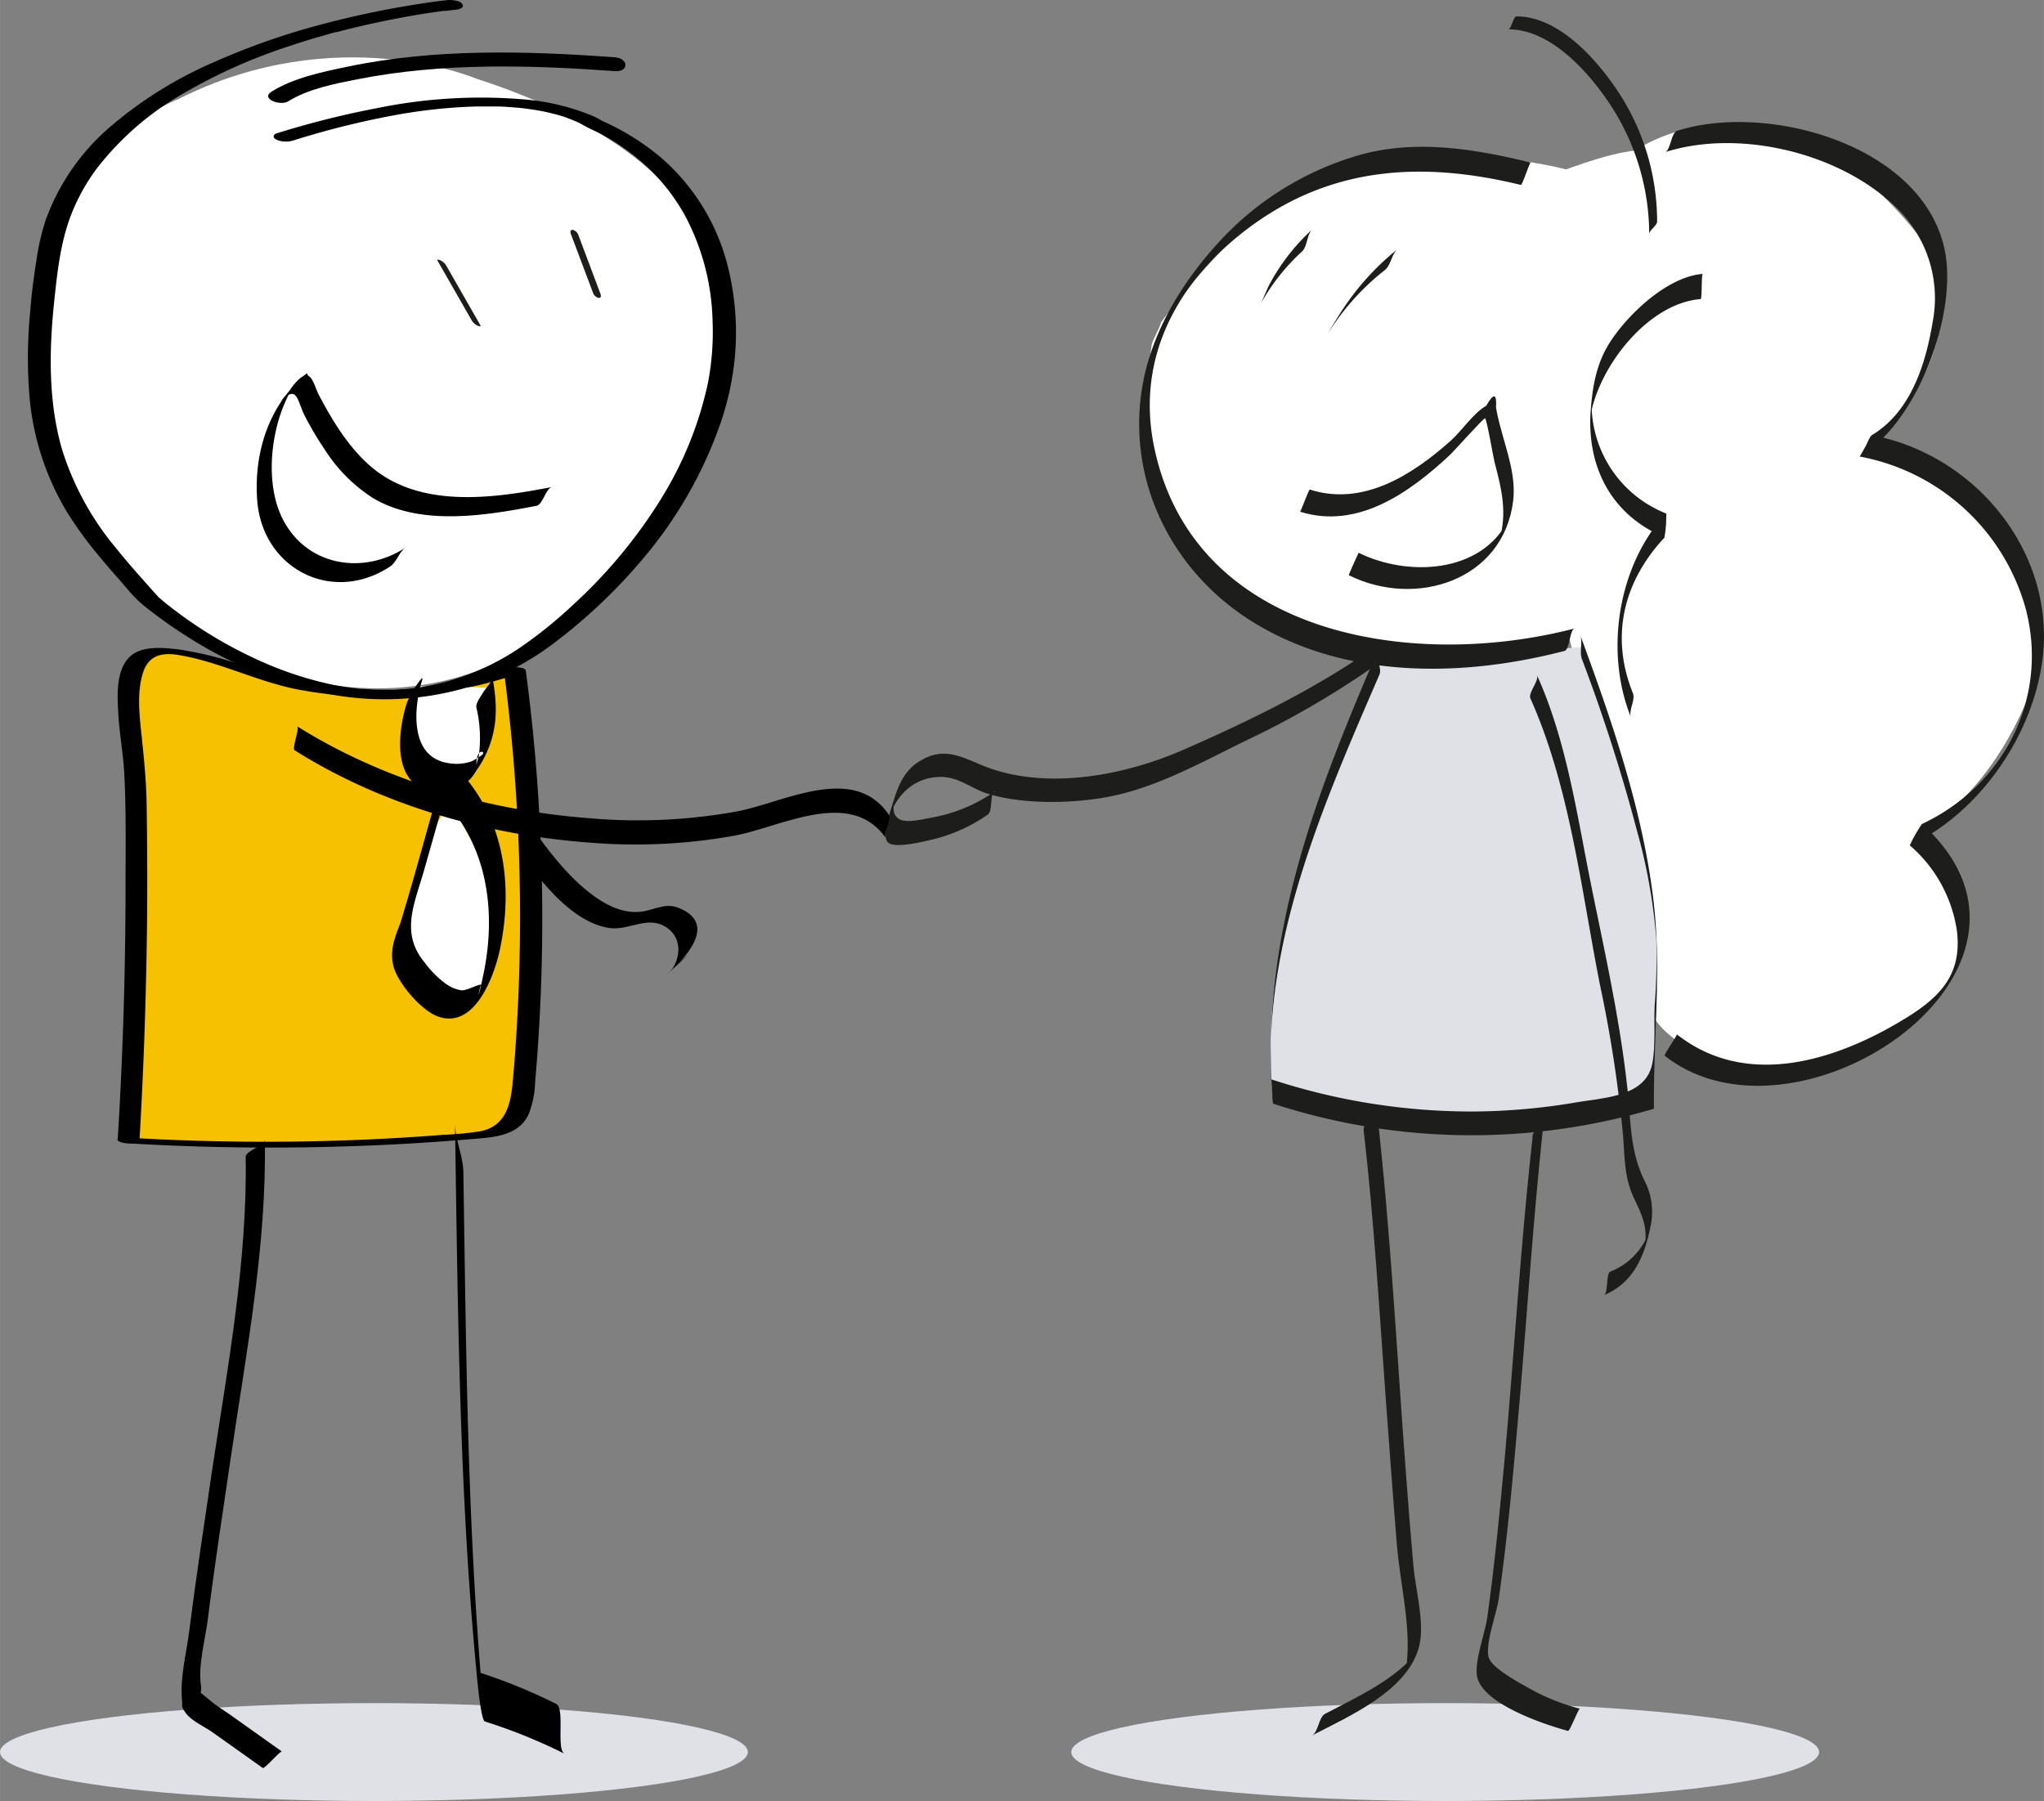 <?xml version="1.0" encoding="UTF-8"?>
<svg xmlns="http://www.w3.org/2000/svg" width="119.31mm" height="105.14mm" viewBox="0 0 338.2 298.04">
  <rect x="0" y="0" width="338.2" height="298.04" fill="#808080" stroke="none"/>
  <g id="Calque_2" data-name="Calque 2">
    <g id="Calque_1-2" data-name="Calque 1">
      <path d="M270.59,24.9s24.92-17.85,50.35,18.77c0,0,4.36,16.9-12.21,30.12,0,0,29.92,9.87,28.81,35.91,0,0-4.92,19.67-20.5,28.43,0,0,27.28,26.75-21.86,39.7,0,0-15.66-1.19-21.24-9,0,0-.48-12-14.24-63L243.44,34.94S260.92,26,270.59,24.9Z" style="fill: #fff"/>
      <path d="M212,32.41c26.41-11.58,49.11-3.81,49.11-3.81C305.57,40,300.62,61,300.62,61c-1.21,22.46-25.57,36.42-25.57,36.42-29,20.62-58.39,8.56-58.39,8.56-20.86-11.49-30.38-21.07-26.1-48.92.11-.72,1.43-3,1.53-3.69,0,0,8.95-12.48,19.89-21" style="fill: #fff"/>
      <path d="M29.59,16.35C55.8,3.21,78.76,13,78.76,13c44.87,14.52,40.41,39.4,40.41,39.4-.69,26.64-24.68,49.52-24.68,49.52-28.57,23.79-58.95,4.83-58.95,4.83C14.34,92.59,5,78.08,8.69,45.11c.09-.85,1.36-3.52,1.45-4.35,0,0-1.87-15.21,19.45-24.41" style="fill: #fff"/>
      <ellipse cx="61.87" cy="289.93" rx="61.87" ry="8.1" style="fill: #e0e1e7"/>
      <ellipse cx="239.12" cy="289.93" rx="61.87" ry="8.1" style="fill: #e0e1e7"/>
      <g>
        <path d="M21.31,188.77a389.5,389.5,0,0,0,57.26-.83c2-.18,4.19-.44,5.71-1.77,1.83-1.61,2.19-4.27,2.41-6.69a310.24,310.24,0,0,0-1.47-68.58,66.7,66.7,0,0,1-37.3,2.42c-4.86-1.09-19.93-8-24.4-4.65-4.13,3.11-1.2,15.76-1.1,20.11Q23.11,158.78,21.31,188.77Z" style="fill: #f5c100"/>
        <path d="M21.28,189.2a395.48,395.48,0,0,0,57.08-.73c3.44-.29,7.45-.53,9.11-4.09a15.81,15.81,0,0,0,1.07-5.32c.21-2.38.39-4.75.54-7.13q.92-14.27.52-28.58A312.49,312.49,0,0,0,87,111c-.11-.78-2.85-.63-3.34-.45a62.3,62.3,0,0,1-34.33,2.55,84.76,84.76,0,0,1-8.74-2.83,57.05,57.05,0,0,0-11-2.79c-2.51-.31-6.36-.72-8.29,1.37-2.15,2.3-1.89,6.37-1.73,9.26.19,3.39.85,6.75,1,10.14.31,6,.21,12.12.2,18.16q0,21.12-1.3,42.21c0,.64,3.56.89,3.6.25q1.09-18.58,1.27-37.2.07-9.31-.08-18.62c-.06-3.82-.43-7.49-.83-11.28-.36-3.38-.82-7.19.24-10.48.94-2.92,3.21-3.35,5.93-2.89,6.89,1.16,13.19,4.52,20.07,5.77a71.79,71.79,0,0,0,37-3l-3.33-.46a312.5,312.5,0,0,1,2.4,54.86c-.21,4.58-.5,9.16-.93,13.72-.34,3.68-1.26,7.14-5.38,7.92a56.23,56.23,0,0,1-6.21.59q-3.57.28-7.15.49-6.93.41-13.89.56-15.46.33-30.92-.58c-.27,0-1.8-.15-1.83.31S21.09,189.19,21.28,189.2Z"/>
      </g>
      <g>
        <path d="M68.16,156.79a5.14,5.14,0,0,0,1.2,3.58c1.35,1.83,3.14,3.46,4.66,5.21,2.23,2.56,2.86,2.61,4.43,0,6.64-11.08,3.19-21.77-4.31-32.79-.64,2.32-2,3.08-2.45,4.93C65.78,152.83,68.16,156.79,68.16,156.79Z" style="fill: #fff"/>
        <path d="M69.38,113.55c-.27,1.83-.62,3.41-.72,5-.13,2.13-.48,4.34,0,6.41a6.71,6.71,0,0,0,5.91,4.89c7.55.72,5.54-13.87,6.15-16C76,113.43,78.49,114.14,69.38,113.55Z" style="fill: #fff"/>
        <path d="M67.27,116.48c-1.68,5.43-2.34,14.45,5.49,14.58a6.85,6.85,0,0,0,6-3.42c3.34-4.87,3.84-9.49,2.76-15.25,0,.1-1.43,1.93-1.58,2.2-.34.59-1.26,1.74-1.12,2.47a22.09,22.09,0,0,1,.38,8.18,6.93,6.93,0,0,0-.36,1.37c-.14-3.13,2-2.23.67-1.51a13.94,13.94,0,0,1-1.39.85,7.52,7.52,0,0,1-3.85.34c-6.64-.93-5.79-9.34-4.43-13.71.31-1-.71.52-.81.65a13.12,13.12,0,0,0-1.76,3.25Z"/>
        <path d="M72.41,131.23c-2,7-3.9,14.05-6,21-.54,1.84-2,4.23-1.38,7.36.56,2.84,4.55,7.52,7.3,8.57,6.12,2.34,9.42-6.46,10.4-11.12,2.28-10.88.61-22.39-7.63-30.4,0,0-3.28,4.11-2.69,4.68,7.51,7.3,9.56,17.45,8,27.57-.21,1.44-.53,2.85-.85,4.28-.73,3.29-.14-.31.1-.22-.42-.15-2.46,1-3.29.93a6,6,0,0,1-2.67-1.13,16.45,16.45,0,0,1-3.42-3.45c-4.12-4.93-1.68-9.79-.13-15.24l4.92-17.3C74.87,127.74,72.85,129.69,72.41,131.23Z"/>
      </g>
      <g>
        <path d="M47.66,16.78c3.34-2.09,7.79-2.93,11.57-3.68,13.94-2.74,28.41-2.35,42.5-1.33,2.36.17,2.31-2.12,0-2.29C87,8.41,71.83,8,57.32,11.07c-4.1.86-8.77,1.83-12.38,4.09-1.92,1.2,1.47,2.4,2.72,1.62Z"/>
        <path d="M74.23,0C72.13.22,70,.53,68,.87c-4.82.78-9.61,1.8-14.34,3.05a116.79,116.79,0,0,0-18.18,6.33A67.61,67.61,0,0,0,18.36,20.87,36.83,36.83,0,0,0,7.5,36.57,40,40,0,0,0,6,43.24C5.56,46,5.2,48.75,5,51.52a77.68,77.68,0,0,0-.16,13.64,44.49,44.49,0,0,0,6.09,19.32,63,63,0,0,0,5.59,7.7c1.06,1.28,2.15,2.54,3.25,3.78s2,2.42,3.14,3.48c.74.7,1.57,1.32,2.37,1.94,1.93,1.48,3.94,2.86,6,4.15a68.48,68.48,0,0,0,20.58,8.76,48.91,48.91,0,0,0,28-1.36,47.33,47.33,0,0,0,12.75-7.24,89.59,89.59,0,0,0,13.57-13,70.28,70.28,0,0,0,13-22.57,47.44,47.44,0,0,0,2.39-10.84,44.89,44.89,0,0,0-1.19-15.36,35,35,0,0,0-10.81-17.66,37.52,37.52,0,0,0-5.07-3.69c-1-.63-2.1-1.23-3.18-1.77-.48-.25-1-.47-1.46-.71.17.08.14.1.08.07-.59-.31-1.16-.66-1.78-.94a37.63,37.63,0,0,0-11.69-2.79,85.56,85.56,0,0,0-24.21,1.49A147.9,147.9,0,0,0,45.8,22.06c-.72.22-.68.79,0,1.08a4,4,0,0,0,2.71.11,141,141,0,0,1,16.31-4.1,89.67,89.67,0,0,1,12.61-1.48l1.28-.05h1q1.26,0,2.52,0c.75,0,1.51.06,2.26.11l1.06.09h.09l.59.06c1.19.13,2.38.31,3.56.54l.42.08c.41.08-.4-.09,0,0l.77.18c.46.11.92.22,1.37.35s.78.23,1.17.36l.49.16c.19.06-.42-.15-.1,0l.27.1q.78.29,1.53.63l.53.27.19.1c.27.14,0,.12-.1-.06a1.26,1.26,0,0,0,.3.18c1,.6,2.13,1,3.17,1.6s1.77,1,2.63,1.59a36.5,36.5,0,0,1,4.74,3.75,32.58,32.58,0,0,1,6.37,8.34,39,39,0,0,1,4.36,17.06,44.27,44.27,0,0,1-.77,10.28,60.3,60.3,0,0,1-7.83,19.29A83,83,0,0,1,94.91,100a74,74,0,0,1-9.07,7.31,41.67,41.67,0,0,1-9.17,4.6,39.84,39.84,0,0,1-6.54,1.72c-1.18.2-1.94.3-3.14.4-.54,0-1.09.08-1.64.11l-.76,0H64c-1.07,0-2.13,0-3.19-.1L60,114l-.37,0c.34,0,0,0,0,0L58,113.8a44.52,44.52,0,0,1-5.87-1.19,58.7,58.7,0,0,1-10.47-3.88A71.71,71.71,0,0,1,28,100.28c-.48-.37-.95-.76-1.41-1.15l-.32-.27-.06-.06,0,0c.13.13-.08-.1-.11-.13s-.17-.19-.26-.29c-2.21-2.46-4.43-4.93-6.51-7.51a47.66,47.66,0,0,1-9-16.28C8,66.75,8.1,58.31,8.93,50.21c.5-4.76,1-9.69,2.66-14.21A32.74,32.74,0,0,1,16,27.9a48.37,48.37,0,0,1,14.3-12.41A89.16,89.16,0,0,1,47.87,7.63c1.44-.48,2.88-.94,4.33-1.37l2.18-.62,1-.29c.1,0,.57-.15.21,0l.6-.16c2.53-.66,5.09-1.25,7.65-1.77q3.09-.63,6.2-1.14l2.36-.35.94-.13.21,0,.19,0c.47-.06.94-.12,1.41-.16s1.68-.2,1.38-.89S74.75,0,74.23,0Z"/>
      </g>
      <path d="M72.41,43.17l5.66,9.89a2.24,2.24,0,0,0,.93.82c.12.06.67.26.47-.08l-5.66-9.89a2.24,2.24,0,0,0-.93-.82c-.12-.06-.67-.27-.47.08Z" style="fill: #1d1d1b"/>
      <path d="M94.45,38.71l3.68,9.77a1.3,1.3,0,0,0,.93.82c.42,0,.4-.38.29-.68l-3.67-9.76a1.33,1.33,0,0,0-.94-.83c-.41,0-.4.39-.29.68Z" style="fill: #1d1d1b"/>
      <path d="M91.32,80.59c-9.85,1.92-22.06,3.63-30.2-3.6-3.63-3.23-6.18-7.48-8.42-11.74-.35-.66-.89-2.5-1.47-2.9-1.19-.83.77-1.25-1.55.21a9.81,9.81,0,0,0-1.72,2c-4.23,5-5.88,11.65-5.41,18.18.82,11.35,12.39,17.35,22,11,1.08-.72,1.5-2.43,2.57-3.14-6.74,4.44-15.81,3.24-20-4.07-3.7-6.37-2.32-17,1.69-23l-2.52,3.08c3-3.29,2.82-.22,4.27,2.47a56.82,56.82,0,0,0,3.36,5.6,26.16,26.16,0,0,0,7.8,7.74c7.84,4.68,18.62,2.92,27.07,1.27,1-.2,1.57-2.94,2.58-3.13Z"/>
      <path d="M40.65,191.39c.29,17.36-3,34.91-5.57,52-1.31,8.9-2.67,17.79-3.8,26.72-.44,3.42-1.48,7.47-1.19,10.92.13,1.45-.18,1.33.71,2.53s3.19,2.28,4.22,3l8.45,6c.3.21,2.92-2.9,3.17-2.72l-8.44-6c-1.11-.79-2.35-1.51-3.38-2.4-2.47-2.12-1.29-.59-1.59-2.64-.47-3.24.74-7.54,1.14-10.77,1.15-9.14,2.55-18.25,3.89-27.36,2.53-17.11,5.86-34.67,5.56-52,0,.86-3.19,1.81-3.17,2.72Z"/>
      <path d="M75.28,185.9c.47,30.24.68,60.75,3.57,90.86.08.89.7,7.89,1.38,8.11a90,90,0,0,1,13.18,5.34c-1.43-.71.12-7.49-1.39-8.25a91.17,91.17,0,0,0-13.18-5.35l1.37,8.11c-2.88-30-3.07-60.43-3.54-90.56,0-2.77-1.35-5.51-1.39-8.26Z"/>
      <path d="M86.13,141.21c3.4,4.7,8.51,11.38,14.64,12.35,3.07.49,6.13-1.93,9.06-.36s3,4.89,1.26,7.38l2.9-2.72-.94.79c-.93.79-2.12,2.06-2.85,2.68,3.11-2.63,8.77-8.48,2-11.13-2.15-.84-4,.4-6.07.66-2.79.34-5.39-.84-7.63-2.42-3.68-2.59-6.8-6.38-9.42-10,.08.11-3.08,2.6-3,2.77Z"/>
      <path d="M164.56,131a26.48,26.48,0,0,1-10.39,4.3c-1.34.22-3.95.92-5.22.32-1.59-.77-1.1-2.41-.72-4.29l-1.11,3.82c1.37-3.77,4.17-6.47,8.33-6.58,3.09-.09,5.13,1.84,7.81,2.71,5.82,1.87,14,1.71,19.92.61,8-1.47,15.45-5.65,22.66-9.19a145.79,145.79,0,0,0,21.78-12.64c.88-.63.28-3.27,1.13-3.89-10.16,7.37-21.7,13-33.17,18-9.23,4-21.23,6.38-31.19,3.17-4.41-1.42-7.78-4.37-12.51-1.2-2.37,1.58-3.3,4-4.09,6.57-.44,1.45-2,5.65-.84,6.72s6.39-.29,7.8-.63a26.87,26.87,0,0,0,8.68-4c.87-.58.29-3.33,1.13-3.89Z" style="fill: #1d1d1b"/>
      <g>
        <path d="M228.15,109.61c-9.78,22.63-19.78,46.44-17.63,71a103.86,103.86,0,0,0,63,.83c-.17-8,.94-16,.72-23.95-.43-15.67-7.18-35.7-12.6-50.41" style="fill: #e0e1e7"/>
        <path d="M228,107.59c-10.23,23.69-19.41,47.34-17.47,73.56a5.87,5.87,0,0,0,.13,1.49,105.87,105.87,0,0,0,63,.83v-.07c-.1-11.88,1.35-23.58-.2-35.42-1.92-14.75-6.88-29-12-42.91.45,1.21-.16,2.82.29,4a286,286,0,0,1,9.13,28.49,92.16,92.16,0,0,1,3.18,18,105.64,105.64,0,0,1-.27,10.82c-.17,3.07.21,6.82-.44,9.79-1.17,5.31-7.91,5.46-12.65,6.27a104.43,104.43,0,0,1-16.93,1.49,106.18,106.18,0,0,1-33.45-5.33l.12,1.49c-1.76-23.81,8.58-47.12,17.8-68.45.48-1.11-.76-2.95-.29-4Z" style="fill: #1d1d1b"/>
      </g>
      <path d="M225.63,187c1.7,14.81,2.59,29.73,3.67,44.59.6,8.06,1.18,16.12,1.84,24.17.52,6.41,2.63,14.53,1.41,20.84l2.16-3.59c-3.43,4.77-10.35,7.91-15.46,10.59-1.06.56-1.11,3-2.15,3.58,6.06-3.17,16.06-7.43,17.77-15,.85-3.77-.65-9.12-1-13q-.65-7.34-1.19-14.68c-1.56-20.36-2.57-40.81-4.91-61.1.13,1.08-2.28,2.47-2.15,3.59Z" style="fill: #1d1d1b"/>
      <path d="M253.59,188.14c-1.94,17.46-3,35-4.56,52.5-.83,9-1.69,18.06-2.95,27.05-.36,2.59-2.2,7.33-1.65,9.85,1,4.46,11.07,7.82,15,8.89.34.09,1.73-3.75,2-3.67a35.24,35.24,0,0,1-8.11-3.21c-1.62-.92-6.45-3.44-7-5.27-.62-2.24,1.33-7.34,1.66-9.69,1.31-9.17,2.19-18.4,3-27.62,1.6-17.49,2.62-35,4.57-52.49-.15,1.27-1.87,2.37-2,3.66Z" style="fill: #1d1d1b"/>
      <path d="M249.59,4.85c7.16,0,13.62,7.43,17.19,13a39.22,39.22,0,0,1,6.1,20.92c0-.7,1.32-1.42,1.31-2.14a39.13,39.13,0,0,0-6.1-20.92c-3.59-5.56-10-13-17.19-13-.46,0-.88,2.14-1.31,2.14Z" style="fill: #1d1d1b"/>
      <path d="M281.7,45.33c-5.8.47-12.34,6.64-15.36,11.38-2.19,3.44-2.82,7.16-3.13,11.1-.73,9.32,3.32,17.36,12.18,21.09l.31-4c-8,8.62-10.24,22.89-5.84,33.8-.44-1.11.78-2.9.32-4-3.77-9.33-1.6-18.43,5.21-25.72a20,20,0,0,0,.31-4,19.51,19.51,0,0,1-12.35-18.53l-.18,2.56.14-1.69-.14,1.48c1.38-8.08,9.43-18.6,18.22-19.31.24,0,.13-4,.31-4Z" style="fill: #1d1d1b"/>
      <path d="M275.46,174.71c22,17.34,69.05-14.44,42.58-38.35l-2,3.53c11.12-5.22,19.75-17.38,21.74-29.57,3-18.08-10.45-35-28.06-38.3l-2,3.53c9.78-5.84,16.32-24.1,14-34.44-3.82-17.22-29.36-24.21-44.22-19.46-1,.3-1.07,3.23-2,3.53,12.3-3.93,29.07.12,38.29,9.2a20.76,20.76,0,0,1,6,18.86c-1.17,7.09-3.65,14.93-10.09,18.78-.48.29-1.62,3.6-2,3.53a35.11,35.11,0,0,1,27.5,25.27c3.81,14.72-3.63,29.17-17.2,35.54a23.94,23.94,0,0,0-2,3.53A23.08,23.08,0,0,1,323.79,154c.88,7.14-2.65,10.91-8.44,14.47-11.37,7-26.29,11.83-37.9,2.69.14.11-2.18,3.38-2,3.53Z" style="fill: #1d1d1b"/>
      <path d="M215.12,84.68c9.53,3,18.2-3.22,24.85-9.46.55-.51,5.46-6,5.74-6s1.4,6.59,1.58,7.27c1.19,4.46,2.16,8.54.73,13.06L249.59,86c-4.52,9-16.8,9.44-24.79,5.47,0,0-1.71,3.67-1.62,3.72,11.16,5.53,25.59.8,27.19-12.31.49-4.06-1-8-2-11.81-.34-1.19-.62-2.4-.84-3.62.16-2.37-.38-2.48-1.62-.3-2.08,1.16-4.07,4.18-5.89,5.8-6.39,5.68-14.5,10.88-23.31,8.06-.16,0-1.52,3.75-1.62,3.72Z" style="fill: #1d1d1b"/>
      <path d="M208.49,50.46a34.31,34.31,0,0,1,6.93-8.83c.93-.85.8-2.84,1.71-3.67a34.21,34.21,0,0,0-7,8.95c-.58,1.07-1.17,2.71-1.63,3.55Z" style="fill: #1d1d1b"/>
      <path d="M219.93,54.86a40.65,40.65,0,0,1,9.22-10.18c1-.8,1.12-2.68,2.1-3.46A43.66,43.66,0,0,0,221.4,52.4c-.51.81-1,1.62-1.49,2.44-.29.51-.39.68,0,0Z" style="fill: #1d1d1b"/>
      <path d="M260.52,104c-26.34,6.87-62.82,1.57-69.51-29.81-3.13-14.67,3.59-27.34,15.23-36.2,13.82-10.53,29.06-11.36,45.4-7.39.26.07,1.44-3.75,1.64-3.7-9.15-2.23-18.81-3.86-28.08-1.32a50.38,50.38,0,0,0-22.38,13.27c-6.75,7-12.43,15.91-13.91,25.73-2.35,15.52,5.3,30.28,18.43,38.37,15.3,9.44,34.64,9.16,51.54,4.76.83-.22.85-3.5,1.64-3.71Z" style="fill: #1d1d1b"/>
      <path d="M48.77,124.17c14.44,9.09,31.54,13.94,48.49,15.24a92.27,92.27,0,0,0,24.44-1.16c7.74-1.5,19.08-7.9,24.91.48-.57-.83,1-3.18.39-4-5.83-8.38-17.17-2-24.92-.48a91.81,91.81,0,0,1-24.44,1.16c-16.94-1.29-34-6.15-48.49-15.23.5.31-.92,3.69-.38,4Z"/>
      <path d="M253.22,115.57c6.59,14.73,8.42,31.81,11.54,47.54a213.4,213.4,0,0,1,3.81,25c.27,3.59.2,6.7,1.72,10,1.43,3.07,2.37,4.8,1.85,8.34l.52-2-.37,1.31.56-1.94a11,11,0,0,1-6.38,6.59c-.79.32-.34,3.61-1.08,3.91,4.86-2,6.71-6.44,7.68-11.24a11.19,11.19,0,0,0-1-7.76c-2.43-5-2.21-9.81-2.81-15.32-1.25-11.46-3.81-22.76-6.08-34-2.32-11.54-4-23.47-8.88-34.3.42.94-1.51,2.94-1.07,3.91Z" style="fill: #1d1d1b"/>
    </g>
  </g>
</svg>
